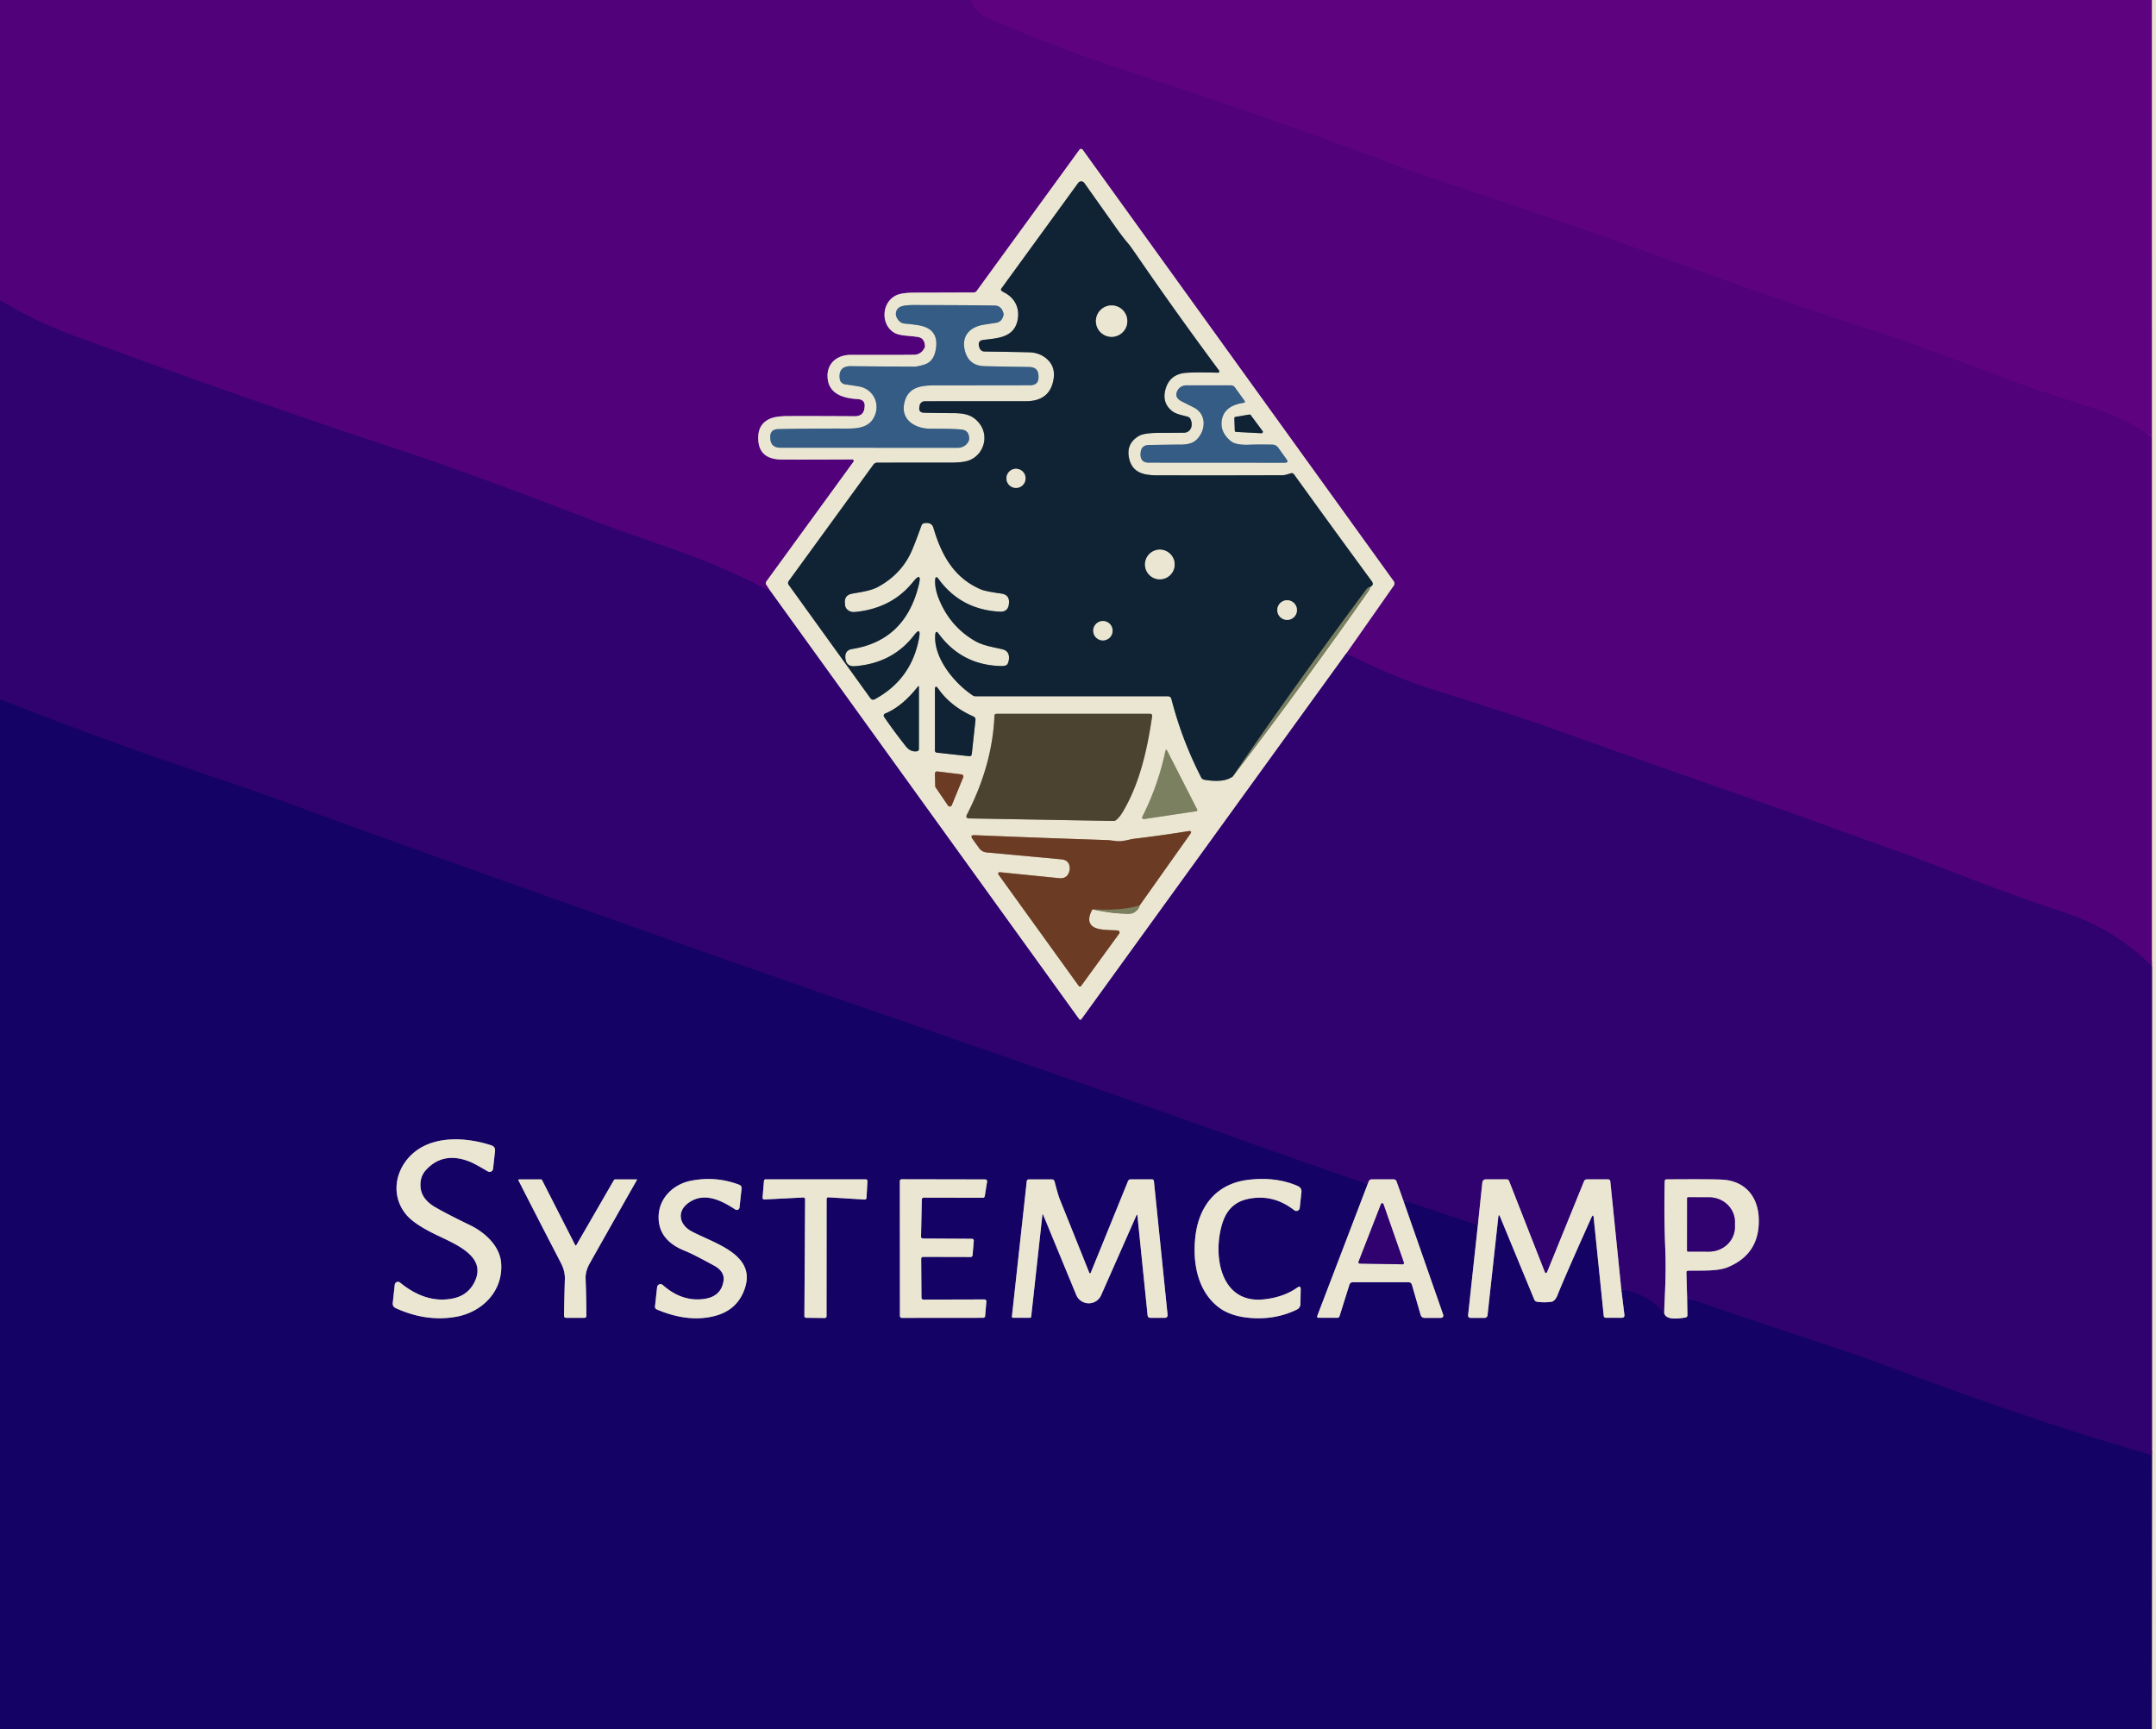 <?xml version="1.0" encoding="UTF-8" standalone="no"?>
<!DOCTYPE svg PUBLIC "-//W3C//DTD SVG 1.1//EN" "http://www.w3.org/Graphics/SVG/1.1/DTD/svg11.dtd">
<svg xmlns="http://www.w3.org/2000/svg" version="1.1" viewBox="0.00 0.00 546.00 438.00">
<g stroke-width="2.00" fill="none" stroke-linecap="butt">
<path stroke="#58027e" vector-effect="non-scaling-stroke" d="
  M 245.98 0.00
  Q 246.73 3.01 250.55 4.70
  Q 257.52 7.79 267.68 11.68
  Q 274.23 14.19 285.10 17.78
  Q 323.61 30.50 348.57 39.97
  Q 358.21 43.62 367.42 46.65
  Q 395.89 56.03 419.86 64.78
  Q 451.16 76.22 475.59 84.04
  Q 485.05 87.07 509.49 96.40
  Q 515.32 98.62 532.04 103.94
  Q 537.88 105.79 544.99 110.58"
/>
<path stroke="#9e74a7" vector-effect="non-scaling-stroke" d="
  M 544.99 110.58
  L 544.99 244.75"
/>
<path stroke="#400275" vector-effect="non-scaling-stroke" d="
  M 544.99 244.75
  Q 535.61 235.32 522.67 231.06
  Q 511.31 227.32 499.02 222.59
  Q 484.08 216.83 480.33 215.51
  C 468.26 211.26 456.21 206.72 444.22 202.57
  Q 426.73 196.51 390.30 183.55
  Q 384.34 181.43 362.27 174.43
  Q 352.50 171.33 340.96 165.45"
/>
<path stroke="#9e74a7" vector-effect="non-scaling-stroke" d="
  M 340.96 165.45
  L 352.97 148.31
  A 0.94 0.94 0.0 0 0 352.97 147.23
  L 274.18 37.92
  A 0.50 0.50 0.0 0 0 273.37 37.92
  L 247.32 73.72
  A 1.16 0.81 11.8 0 1 246.48 74.08
  Q 245.34 74.08 231.60 74.12
  Q 228.39 74.13 227.00 74.78
  C 223.27 76.53 222.98 82.06 226.36 84.20
  Q 227.34 84.82 229.35 85.00
  Q 231.52 85.20 232.44 85.34
  Q 234.22 85.63 234.25 87.82
  Q 234.25 87.94 233.88 88.53
  A 2.80 2.80 0.0 0 1 231.54 89.85
  Q 228.10 89.90 215.45 89.88
  C 211.78 89.88 209.17 92.25 209.62 96.01
  Q 210.19 100.69 217.16 101.07
  Q 219.31 101.19 218.92 103.34
  L 218.91 103.43
  Q 218.65 105.43 216.40 105.42
  Q 207.94 105.36 199.66 105.38
  Q 196.49 105.39 195.02 106.04
  Q 192.20 107.29 192.04 110.39
  Q 191.74 116.16 197.58 116.37
  Q 199.39 116.44 215.85 116.36
  A 0.36 0.36 0.0 0 1 216.15 116.93
  L 194.12 147.21
  Q 193.78 147.67 194.09 148.15
  L 195.12 149.74"
/>
<path stroke="#400275" vector-effect="non-scaling-stroke" d="
  M 195.12 149.74
  Q 185.79 145.04 179.85 142.65
  C 170.71 138.96 159.02 135.24 150.51 131.98
  C 133.99 125.65 118.13 119.58 100.67 113.79
  Q 61.01 100.66 18.89 85.09
  Q 8.72 81.33 0.00 76.02"
/>
<path stroke="#a574a9" vector-effect="non-scaling-stroke" d="
  M 544.98 0.00
  L 544.99 110.58"
/>
<path stroke="#80749c" vector-effect="non-scaling-stroke" d="
  M 544.94 438.00
  L 544.99 368.55"
/>
<path stroke="#8d74a1" vector-effect="non-scaling-stroke" d="
  M 544.99 368.55
  L 544.99 244.75"
/>
<path stroke="#8d74a1" vector-effect="non-scaling-stroke" d="
  M 340.96 165.45
  L 273.94 258.06
  Q 273.59 258.55 273.23 258.06
  L 195.12 149.74"
/>
<path stroke="#b3b399" vector-effect="non-scaling-stroke" d="
  M 312.20 196.65
  Q 330.19 173.11 346.89 149.21
  Q 347.06 148.97 346.87 148.71"
/>
<path stroke="#7e8583" vector-effect="non-scaling-stroke" d="
  M 346.87 148.71
  Q 348.11 148.18 347.36 147.16
  Q 337.89 134.27 327.72 120.16
  A 0.76 0.75 63.6 0 0 326.88 119.87
  C 326.21 120.09 325.44 120.36 324.79 120.36
  Q 309.48 120.42 292.94 120.38
  C 289.47 120.37 286.66 119.63 285.91 115.96
  Q 285.17 112.32 288.43 110.40
  Q 289.76 109.62 293.73 109.63
  Q 294.31 109.63 299.86 109.59
  A 1.92 1.92 0.0 0 0 301.74 107.98
  Q 301.90 106.99 301.48 106.14
  Q 301.26 105.68 300.76 105.54
  C 299.25 105.11 297.85 104.91 296.82 104.10
  Q 294.30 102.10 295.09 98.84
  Q 296.11 94.65 300.62 94.40
  Q 303.38 94.25 308.44 94.39
  A 0.34 0.34 0.0 0 0 308.72 93.85
  Q 298.44 79.98 289.14 66.51
  Q 286.18 62.22 285.95 61.96
  Q 284.37 60.14 282.72 57.80
  L 274.60 46.34
  A 0.96 0.95 45.3 0 0 273.05 46.33
  L 253.62 73.04
  Q 253.34 73.42 253.72 73.72
  Q 253.90 73.85 254.11 73.96
  C 257.06 75.39 258.37 78.13 257.67 81.24
  C 256.68 85.63 252.38 85.65 249.04 86.09
  Q 247.53 86.29 247.96 87.75
  L 248.05 88.07
  A 1.32 1.31 82.4 0 0 249.28 89.02
  Q 258.36 89.16 260.58 89.22
  Q 263.60 89.29 265.53 91.31
  Q 267.22 93.09 266.84 95.84
  Q 266.02 101.62 259.75 101.62
  Q 237.66 101.61 234.19 101.63
  A 1.31 1.30 3.7 0 0 232.89 102.76
  Q 232.85 102.98 232.83 103.10
  Q 232.59 104.49 234.01 104.53
  Q 237.00 104.61 241.39 104.63
  C 244.37 104.64 246.45 105.09 248.16 107.41
  C 250.46 110.55 249.14 115.04 245.59 116.53
  Q 244.08 117.17 240.57 117.17
  Q 230.38 117.16 222.14 117.18
  A 1.17 1.16 -71.8 0 0 221.20 117.66
  L 199.73 147.17
  A 0.80 0.80 0.0 0 0 199.73 148.11
  L 220.40 176.79
  Q 220.87 177.45 221.59 177.06
  Q 230.88 172.00 232.76 161.51
  Q 233.28 158.55 231.45 160.93
  Q 225.99 167.98 216.49 168.72
  Q 214.38 168.88 214.11 166.84
  Q 214.10 166.79 214.09 166.76
  Q 213.86 164.67 215.84 164.36
  Q 229.23 162.22 232.66 148.21
  Q 233.58 144.47 231.15 147.47
  Q 225.76 154.12 216.46 155.00
  A 2.24 1.95 -2.6 0 1 214.00 153.05
  Q 214.00 153.04 213.99 152.96
  Q 213.69 150.78 215.72 150.37
  C 217.54 150.01 220.40 149.71 222.41 148.61
  Q 228.51 145.26 231.05 139.15
  Q 232.00 136.89 233.35 133.11
  A 0.94 0.91 -83.9 0 1 234.08 132.50
  Q 235.95 132.20 236.38 133.66
  C 238.45 140.67 241.63 146.40 248.47 149.30
  Q 249.60 149.77 253.58 150.33
  Q 255.71 150.62 255.52 152.78
  Q 255.51 152.83 255.51 152.86
  Q 255.34 155.04 253.17 154.92
  Q 243.38 154.38 237.76 146.74
  Q 236.86 145.51 236.82 147.03
  Q 236.75 149.18 237.79 151.74
  Q 240.57 158.59 246.77 162.25
  C 248.87 163.49 251.15 163.81 253.82 164.43
  Q 255.58 164.84 255.53 166.65
  Q 255.49 167.76 255.05 168.30
  Q 254.71 168.70 253.56 168.68
  Q 243.60 168.48 237.72 160.51
  Q 236.95 159.46 236.85 160.76
  C 236.38 166.64 241.74 173.09 246.37 176.14
  A 1.18 1.16 -28.0 0 0 247.01 176.33
  L 295.70 176.33
  Q 296.47 176.33 296.67 177.08
  Q 299.29 187.30 304.19 196.89
  A 1.11 1.09 -8.4 0 0 305.00 197.48
  Q 309.94 198.33 312.20 196.65"
/>
<path stroke="#46524a" vector-effect="non-scaling-stroke" d="
  M 346.87 148.71
  Q 346.49 148.64 345.92 149.41
  Q 327.03 174.83 312.20 196.65"
/>
<path stroke="#90a1ab" vector-effect="non-scaling-stroke" d="
  M 234.21 92.29
  Q 232.45 92.86 231.50 92.86
  Q 216.84 92.78 215.67 92.74
  Q 212.22 92.63 212.67 95.99
  A 1.57 1.57 0.0 0 0 214.00 97.33
  Q 217.46 97.83 217.99 97.97
  C 221.07 98.78 222.79 101.95 221.61 105.07
  C 220.49 108.02 217.86 108.54 214.77 108.54
  Q 203.89 108.52 197.11 108.68
  Q 194.89 108.72 195.08 111.02
  L 195.09 111.11
  Q 195.24 113.39 197.65 113.39
  L 242.54 113.41
  A 3.03 2.72 6.5 0 0 245.41 111.37
  Q 245.43 111.29 245.43 111.28
  Q 245.49 109.03 243.58 108.80
  Q 241.62 108.56 235.68 108.58
  C 231.77 108.60 227.88 106.31 229.08 101.78
  C 230.04 98.12 233.11 97.60 236.69 97.60
  Q 256.14 97.58 260.83 97.57
  Q 263.13 97.56 263.00 95.31
  Q 262.99 95.26 262.99 95.21
  Q 262.96 92.99 260.66 92.95
  Q 250.06 92.77 249.29 92.74
  Q 245.47 92.62 244.43 89.10
  C 243.34 85.42 245.31 82.95 248.86 82.28
  Q 249.11 82.23 252.26 81.75
  Q 253.83 81.51 254.17 79.62
  Q 254.17 79.57 254.17 79.54
  Q 253.69 77.43 251.94 77.39
  Q 246.93 77.28 231.32 77.26
  Q 229.11 77.26 228.11 77.66
  A 1.96 1.96 0.0 0 0 227.03 80.25
  Q 227.71 81.82 229.09 81.95
  Q 231.70 82.19 232.90 82.43
  Q 237.51 83.33 237.09 87.73
  Q 236.74 91.46 234.21 92.29"
/>
<path stroke="#90a1ab" vector-effect="non-scaling-stroke" d="
  M 302.77 103.45
  C 305.70 105.35 305.23 109.24 302.99 111.39
  Q 301.62 112.69 298.58 112.60
  Q 298.43 112.59 291.00 112.70
  Q 288.90 112.73 288.85 114.89
  Q 288.85 114.90 288.84 114.98
  Q 288.77 117.17 290.95 117.17
  L 325.36 117.19
  Q 326.44 117.19 325.81 116.31
  L 323.70 113.38
  A 1.87 1.85 -17.1 0 0 322.23 112.61
  Q 318.42 112.54 316.53 112.63
  Q 313.02 112.78 311.73 111.74
  Q 309.00 109.53 309.39 106.59
  Q 309.91 102.76 314.92 102.02
  Q 315.48 101.93 315.15 101.47
  L 312.73 98.11
  Q 312.36 97.60 311.74 97.60
  L 300.40 97.60
  A 2.52 2.51 13.5 0 0 298.16 98.97
  Q 297.30 100.68 299.29 101.67
  Q 302.45 103.24 302.77 103.45"
/>
<path stroke="#7e8583" vector-effect="non-scaling-stroke" d="
  M 319.46 109.72
  A 0.34 0.34 0.0 0 0 319.75 109.18
  L 316.74 105.13
  A 0.34 0.34 0.0 0 0 316.41 104.99
  L 312.88 105.58
  A 0.34 0.34 0.0 0 0 312.60 105.93
  L 312.71 109.06
  A 0.34 0.34 0.0 0 0 313.03 109.39
  L 319.46 109.72"
/>
<path stroke="#7e8583" vector-effect="non-scaling-stroke" d="
  M 232.41 173.94
  Q 228.48 178.93 224.15 180.72
  A 0.57 0.56 -28.6 0 0 223.90 181.56
  Q 226.17 184.90 229.39 189.00
  Q 230.56 190.49 232.18 190.27
  Q 232.71 190.20 232.71 189.66
  L 232.71 174.04
  Q 232.71 173.56 232.41 173.94"
/>
<path stroke="#7e8583" vector-effect="non-scaling-stroke" d="
  M 247.04 182.36
  A 0.88 0.88 0.0 0 0 246.52 181.46
  Q 240.80 178.94 237.66 174.49
  Q 236.77 173.22 236.77 174.77
  L 236.77 190.04
  Q 236.77 190.56 237.29 190.62
  L 245.40 191.51
  Q 246.03 191.58 246.10 190.95
  L 247.04 182.36"
/>
<path stroke="#9b9581" vector-effect="non-scaling-stroke" d="
  M 291.19 180.78
  L 252.37 180.78
  Q 251.86 180.78 251.84 181.29
  Q 251.34 193.79 244.79 206.48
  A 0.54 0.54 0.0 0 0 245.26 207.27
  L 281.90 207.92
  Q 282.39 207.93 282.76 207.61
  Q 283.63 206.84 284.44 205.45
  C 288.70 198.18 290.52 189.81 291.77 181.44
  Q 291.86 180.78 291.19 180.78"
/>
<path stroke="#b3b399" vector-effect="non-scaling-stroke" d="
  M 302.97 205.45
  A 0.29 0.28 -17.6 0 0 303.19 205.04
  L 295.63 190.21
  Q 295.28 189.53 295.12 190.27
  Q 293.25 199.03 289.29 206.85
  A 0.41 0.41 0.0 0 0 289.72 207.44
  L 302.97 205.45"
/>
<path stroke="#ab917b" vector-effect="non-scaling-stroke" d="
  M 236.84 199.11
  A 0.55 0.55 0.0 0 0 236.93 199.40
  L 240.07 204.02
  A 0.55 0.55 0.0 0 0 241.04 203.92
  L 243.93 196.88
  A 0.55 0.55 0.0 0 0 243.48 196.12
  L 237.38 195.38
  A 0.55 0.55 0.0 0 0 236.76 195.94
  L 236.84 199.11"
/>
<path stroke="#b3b399" vector-effect="non-scaling-stroke" d="
  M 276.65 230.30
  Q 281.18 231.29 285.49 231.47
  Q 286.67 231.52 287.40 231.00
  Q 288.37 230.31 288.63 229.29"
/>
<path stroke="#ab917b" vector-effect="non-scaling-stroke" d="
  M 288.63 229.29
  L 301.39 211.27
  Q 302.07 210.32 300.92 210.50
  Q 294.23 211.59 287.21 212.43
  C 286.06 212.57 284.31 213.20 282.77 213.02
  Q 280.67 212.77 280.59 212.77
  Q 261.25 212.13 246.82 211.52
  Q 245.56 211.47 246.30 212.49
  L 247.96 214.80
  A 2.63 2.63 0.0 0 0 249.86 215.89
  L 268.79 217.64
  Q 271.03 217.85 270.90 220.26
  Q 270.90 220.27 270.88 220.35
  Q 270.42 222.63 268.21 222.41
  L 253.20 220.90
  A 0.37 0.37 0.0 0 0 252.86 221.49
  L 273.20 249.71
  A 0.36 0.36 0.0 0 0 273.78 249.71
  L 283.43 236.45
  A 0.51 0.50 20.2 0 0 283.06 235.65
  C 280.92 235.50 277.81 235.68 276.52 234.45
  Q 275.11 233.09 276.65 230.30"
/>
<path stroke="#735e42" vector-effect="non-scaling-stroke" d="
  M 288.63 229.29
  Q 284.24 230.74 276.65 230.30"
/>
<path stroke="#7e8583" vector-effect="non-scaling-stroke" d="
  M 285.48 81.33
  A 3.97 3.97 0.0 0 0 281.51 77.36
  A 3.97 3.97 0.0 0 0 277.54 81.33
  A 3.97 3.97 0.0 0 0 281.51 85.30
  A 3.97 3.97 0.0 0 0 285.48 81.33"
/>
<path stroke="#7e8583" vector-effect="non-scaling-stroke" d="
  M 259.72 121.15
  A 2.42 2.42 0.0 0 0 257.30 118.73
  A 2.42 2.42 0.0 0 0 254.88 121.15
  A 2.42 2.42 0.0 0 0 257.30 123.57
  A 2.42 2.42 0.0 0 0 259.72 121.15"
/>
<path stroke="#7e8583" vector-effect="non-scaling-stroke" d="
  M 297.47 142.96
  A 3.75 3.75 0.0 0 0 293.72 139.21
  A 3.75 3.75 0.0 0 0 289.97 142.96
  A 3.75 3.75 0.0 0 0 293.72 146.71
  A 3.75 3.75 0.0 0 0 297.47 142.96"
/>
<path stroke="#7e8583" vector-effect="non-scaling-stroke" d="
  M 328.45 154.51
  A 2.49 2.49 0.0 0 0 325.96 152.02
  A 2.49 2.49 0.0 0 0 323.47 154.51
  A 2.49 2.49 0.0 0 0 325.96 157.00
  A 2.49 2.49 0.0 0 0 328.45 154.51"
/>
<path stroke="#7e8583" vector-effect="non-scaling-stroke" d="
  M 281.76 159.74
  A 2.45 2.45 0.0 0 0 279.31 157.29
  A 2.45 2.45 0.0 0 0 276.86 159.74
  A 2.45 2.45 0.0 0 0 279.31 162.19
  A 2.45 2.45 0.0 0 0 281.76 159.74"
/>
<path stroke="#22026a" vector-effect="non-scaling-stroke" d="
  M 544.99 368.55
  C 523.09 362.31 501.58 354.82 480.26 346.86
  Q 470.39 343.18 461.38 340.23
  Q 450.20 336.56 439.06 332.78
  Q 433.21 330.79 427.26 328.72"
/>
<path stroke="#8d74a1" vector-effect="non-scaling-stroke" d="
  M 427.26 328.72
  L 427.08 322.32
  Q 427.06 321.83 427.55 321.82
  C 430.47 321.73 434.80 322.05 437.51 320.95
  Q 445.68 317.61 445.40 308.68
  C 445.22 302.83 441.74 299.02 436.02 298.75
  Q 433.04 298.61 422.07 298.69
  Q 421.59 298.70 421.58 299.18
  Q 421.38 307.83 421.72 316.19
  C 421.96 321.86 421.68 326.94 421.43 332.44"
/>
<path stroke="#22026a" vector-effect="non-scaling-stroke" d="
  M 421.43 332.44
  Q 416.85 327.54 410.59 326.56"
/>
<path stroke="#8d74a1" vector-effect="non-scaling-stroke" d="
  M 410.59 326.56
  L 407.81 299.24
  Q 407.76 298.69 407.21 298.69
  L 401.85 298.69
  A 0.76 0.75 10.9 0 0 401.15 299.16
  L 391.87 322.00
  Q 391.50 322.89 391.15 321.99
  L 382.18 299.12
  Q 382.01 298.68 381.54 298.68
  L 376.27 298.68
  A 0.88 0.88 0.0 0 0 375.40 299.46
  L 374.26 310.30"
/>
<path stroke="#22026a" vector-effect="non-scaling-stroke" d="
  M 374.26 310.30
  L 355.38 304.01"
/>
<path stroke="#8d74a1" vector-effect="non-scaling-stroke" d="
  M 355.38 304.01
  L 353.67 299.21
  A 0.80 0.78 -9.2 0 0 352.92 298.68
  L 347.41 298.68
  A 0.87 0.86 10.2 0 0 346.60 299.24
  L 346.34 299.92"
/>
<path stroke="#22026a" vector-effect="non-scaling-stroke" d="
  M 346.34 299.92
  Q 325.60 292.77 305.05 285.38
  C 282.86 277.40 261.87 270.27 231.52 259.65
  Q 227.59 258.28 212.62 253.12
  Q 181.92 242.54 108.73 216.39
  Q 91.34 210.18 71.95 203.05
  Q 64.69 200.38 53.05 196.48
  Q 32.13 189.45 11.44 181.56
  Q 5.71 179.38 0.00 177.11"
/>
<path stroke="#80749c" vector-effect="non-scaling-stroke" d="
  M 346.34 299.92
  L 333.62 333.20
  Q 333.41 333.75 334.00 333.75
  L 338.64 333.75
  Q 339.11 333.75 339.24 333.31
  L 341.74 325.36
  A 0.88 0.88 0.0 0 1 342.58 324.74
  L 356.68 324.74
  Q 357.37 324.74 357.57 325.41
  L 359.76 332.99
  Q 359.99 333.77 360.80 333.77
  L 364.75 333.77
  Q 365.76 333.77 365.43 332.81
  L 355.38 304.01"
/>
<path stroke="#80749c" vector-effect="non-scaling-stroke" d="
  M 374.26 310.30
  L 371.80 333.00
  Q 371.71 333.77 372.48 333.77
  L 375.98 333.77
  A 0.74 0.73 -87.0 0 0 376.71 333.11
  L 379.44 308.24
  Q 379.54 307.30 379.90 308.18
  L 388.55 329.14
  Q 388.74 329.61 389.30 329.69
  Q 391.17 329.95 392.85 329.70
  Q 393.83 329.55 394.45 327.97
  Q 396.08 323.81 403.03 308.34
  Q 403.49 307.31 403.60 308.43
  L 406.13 333.18
  Q 406.18 333.75 406.76 333.75
  L 410.67 333.75
  Q 411.47 333.75 411.37 332.95
  L 410.59 326.56"
/>
<path stroke="#80749c" vector-effect="non-scaling-stroke" d="
  M 421.43 332.44
  Q 421.76 334.58 426.86 333.67
  A 0.59 0.57 85.4 0 0 427.34 333.09
  L 427.26 328.72"
/>
<path stroke="#80749c" vector-effect="non-scaling-stroke" d="
  M 106.49 300.53
  Q 106.33 298.00 107.88 296.31
  Q 112.32 291.48 119.14 294.28
  Q 120.27 294.74 123.53 296.67
  A 0.89 0.89 0.0 0 0 124.87 296.01
  L 125.36 291.52
  Q 125.48 290.43 124.44 290.08
  C 118.74 288.18 111.14 287.57 105.88 291.11
  C 100.27 294.89 98.37 302.53 103.10 307.88
  Q 104.90 309.91 109.45 312.23
  C 114.59 314.85 123.40 317.80 120.26 324.51
  Q 118.58 328.09 114.62 328.87
  Q 107.88 330.20 101.30 324.82
  A 0.82 0.82 0.0 0 0 99.97 325.36
  L 99.47 329.94
  Q 99.36 330.92 100.26 331.32
  Q 107.86 334.79 115.35 333.52
  C 122.12 332.38 127.52 326.95 126.90 319.77
  C 126.52 315.44 122.67 312.03 118.98 310.26
  Q 113.59 307.67 110.29 305.78
  Q 106.68 303.70 106.49 300.53"
/>
<path stroke="#80749c" vector-effect="non-scaling-stroke" d="
  M 145.98 315.30
  Q 145.81 315.61 145.64 315.29
  L 137.28 298.88
  A 0.34 0.32 -12.7 0 0 136.98 298.70
  L 131.46 298.70
  A 0.18 0.18 0.0 0 0 131.30 298.96
  Q 135.89 307.99 142.08 319.93
  Q 143.12 321.94 143.05 324.01
  Q 142.90 328.86 142.84 333.15
  Q 142.83 333.76 143.44 333.76
  L 147.95 333.76
  Q 148.50 333.76 148.50 333.21
  Q 148.48 328.41 148.30 323.83
  Q 148.22 321.96 149.41 319.85
  Q 156.80 306.74 161.27 298.89
  Q 161.38 298.70 161.16 298.70
  L 155.79 298.70
  Q 155.57 298.70 155.46 298.89
  L 145.98 315.30"
/>
<path stroke="#80749c" vector-effect="non-scaling-stroke" d="
  M 183.25 324.26
  Q 182.71 328.40 178.21 328.99
  Q 172.64 329.71 167.84 325.44
  A 0.86 0.86 0.0 0 0 166.41 325.99
  L 165.88 330.82
  Q 165.81 331.41 166.36 331.65
  Q 174.21 334.98 180.88 333.32
  Q 186.05 332.03 188.10 327.61
  C 192.59 317.94 181.18 315.08 175.14 311.85
  C 172.05 310.20 171.33 306.89 174.26 304.71
  C 178.11 301.85 182.37 303.79 186.21 306.32
  A 0.69 0.69 0.0 0 0 187.28 305.82
  L 187.80 301.07
  Q 187.88 300.31 187.17 300.04
  Q 181.29 297.81 175.01 299.03
  C 170.54 299.90 166.77 303.45 166.79 308.32
  Q 166.81 314.14 173.40 316.77
  Q 175.46 317.58 180.96 320.60
  C 182.39 321.38 183.46 322.66 183.25 324.26"
/>
<path stroke="#80749c" vector-effect="non-scaling-stroke" d="
  M 209.34 303.68
  A 0.44 0.44 0.0 0 1 209.81 303.24
  L 218.97 303.80
  A 0.44 0.44 0.0 0 0 219.44 303.39
  L 219.68 299.15
  A 0.44 0.44 0.0 0 0 219.24 298.68
  L 193.91 298.68
  A 0.44 0.44 0.0 0 0 193.47 299.08
  L 193.12 303.31
  A 0.44 0.44 0.0 0 0 193.58 303.78
  L 203.42 303.28
  A 0.44 0.44 0.0 0 1 203.89 303.73
  L 203.71 333.31
  A 0.44 0.44 0.0 0 0 204.15 333.75
  L 208.88 333.80
  A 0.44 0.44 0.0 0 0 209.32 333.36
  L 209.34 303.68"
/>
<path stroke="#80749c" vector-effect="non-scaling-stroke" d="
  M 233.45 303.79
  A 0.48 0.48 0.0 0 1 233.93 303.32
  L 248.91 303.35
  A 0.48 0.48 0.0 0 0 249.39 302.95
  L 249.98 299.26
  A 0.48 0.48 0.0 0 0 249.51 298.70
  L 228.36 298.66
  A 0.48 0.48 0.0 0 0 227.88 299.14
  L 227.90 333.29
  A 0.48 0.48 0.0 0 0 228.38 333.77
  L 249.00 333.75
  A 0.48 0.48 0.0 0 0 249.48 333.31
  L 249.80 329.62
  A 0.48 0.48 0.0 0 0 249.32 329.10
  L 233.84 329.14
  A 0.48 0.48 0.0 0 1 233.36 328.66
  L 233.29 318.80
  A 0.48 0.48 0.0 0 1 233.77 318.32
  L 245.82 318.35
  A 0.48 0.48 0.0 0 0 246.30 317.91
  L 246.61 314.26
  A 0.48 0.48 0.0 0 0 246.13 313.74
  L 233.73 313.67
  A 0.48 0.48 0.0 0 1 233.25 313.18
  L 233.45 303.79"
/>
<path stroke="#80749c" vector-effect="non-scaling-stroke" d="
  M 288.06 307.95
  L 290.62 333.09
  Q 290.69 333.76 291.37 333.76
  L 294.92 333.76
  Q 295.76 333.76 295.68 332.92
  L 292.23 299.18
  Q 292.18 298.68 291.69 298.68
  L 286.38 298.68
  Q 285.84 298.68 285.64 299.19
  L 276.27 322.23
  Q 276.04 322.80 275.81 322.23
  Q 271.49 311.43 268.42 303.82
  Q 267.95 302.67 267.07 299.24
  Q 266.93 298.70 266.37 298.70
  L 260.56 298.70
  Q 260.07 298.70 260.02 299.18
  L 256.27 333.36
  Q 256.22 333.74 256.61 333.74
  L 260.80 333.74
  Q 261.12 333.74 261.15 333.42
  L 263.97 307.80
  Q 264.02 307.28 264.22 307.76
  L 272.55 327.95
  A 3.43 3.43 0.0 0 0 278.86 328.03
  L 287.75 307.91
  Q 288.00 307.34 288.06 307.95"
/>
<path stroke="#80749c" vector-effect="non-scaling-stroke" d="
  M 315.95 303.67
  Q 322.35 302.27 327.77 306.51
  A 0.86 0.86 0.0 0 0 329.15 305.93
  L 329.58 301.99
  Q 329.71 300.84 328.65 300.38
  Q 323.36 298.04 316.49 298.76
  C 308.33 299.60 303.71 305.13 302.75 312.99
  C 301.94 319.62 303.22 327.08 308.76 331.19
  Q 312.23 333.75 318.27 333.86
  Q 323.71 333.96 328.40 331.68
  Q 329.31 331.23 329.33 330.21
  L 329.40 326.56
  Q 329.42 325.47 328.53 326.10
  Q 325.18 328.48 320.26 329.06
  C 308.77 330.43 306.98 317.34 309.69 309.42
  Q 311.31 304.68 315.95 303.67"
/>
<path stroke="#8d74a1" vector-effect="non-scaling-stroke" d="
  M 344.05 319.56
  A 0.33 0.33 0.0 0 0 344.35 320.01
  L 355.20 320.20
  A 0.33 0.33 0.0 0 0 355.52 319.76
  L 350.35 304.97
  A 0.33 0.33 0.0 0 0 349.73 304.96
  L 344.05 319.56"
/>
<path stroke="#8d74a1" vector-effect="non-scaling-stroke" d="
  M 427.27 303.46
  L 427.25 316.74
  A 0.23 0.23 0.0 0 0 427.48 316.97
  L 432.82 316.98
  A 6.53 6.22 0.1 0 0 439.36 310.77
  L 439.36 309.47
  A 6.53 6.22 0.1 0 0 432.84 303.24
  L 427.50 303.23
  A 0.23 0.23 0.0 0 0 427.27 303.46"
/>
</g>
<path fill="#51027b" d="
  M 245.98 0.00
  Q 246.73 3.01 250.55 4.70
  Q 257.52 7.79 267.68 11.68
  Q 274.23 14.19 285.10 17.78
  Q 323.61 30.50 348.57 39.97
  Q 358.21 43.62 367.42 46.65
  Q 395.89 56.03 419.86 64.78
  Q 451.16 76.22 475.59 84.04
  Q 485.05 87.07 509.49 96.40
  Q 515.32 98.62 532.04 103.94
  Q 537.88 105.79 544.99 110.58
  L 544.99 244.75
  Q 535.61 235.32 522.67 231.06
  Q 511.31 227.32 499.02 222.59
  Q 484.08 216.83 480.33 215.51
  C 468.26 211.26 456.21 206.72 444.22 202.57
  Q 426.73 196.51 390.30 183.55
  Q 384.34 181.43 362.27 174.43
  Q 352.50 171.33 340.96 165.45
  L 352.97 148.31
  A 0.94 0.94 0.0 0 0 352.97 147.23
  L 274.18 37.92
  A 0.50 0.50 0.0 0 0 273.37 37.92
  L 247.32 73.72
  A 1.16 0.81 11.8 0 1 246.48 74.08
  Q 245.34 74.08 231.60 74.12
  Q 228.39 74.13 227.00 74.78
  C 223.27 76.53 222.98 82.06 226.36 84.20
  Q 227.34 84.82 229.35 85.00
  Q 231.52 85.20 232.44 85.34
  Q 234.22 85.63 234.25 87.82
  Q 234.25 87.94 233.88 88.53
  A 2.80 2.80 0.0 0 1 231.54 89.85
  Q 228.10 89.90 215.45 89.88
  C 211.78 89.88 209.17 92.25 209.62 96.01
  Q 210.19 100.69 217.16 101.07
  Q 219.31 101.19 218.92 103.34
  L 218.91 103.43
  Q 218.65 105.43 216.40 105.42
  Q 207.94 105.36 199.66 105.38
  Q 196.49 105.39 195.02 106.04
  Q 192.20 107.29 192.04 110.39
  Q 191.74 116.16 197.58 116.37
  Q 199.39 116.44 215.85 116.36
  A 0.36 0.36 0.0 0 1 216.15 116.93
  L 194.12 147.21
  Q 193.78 147.67 194.09 148.15
  L 195.12 149.74
  Q 185.79 145.04 179.85 142.65
  C 170.71 138.96 159.02 135.24 150.51 131.98
  C 133.99 125.65 118.13 119.58 100.67 113.79
  Q 61.01 100.66 18.89 85.09
  Q 8.72 81.33 0.00 76.02
  L 0.00 0.00
  L 245.98 0.00
  Z"
/>
<path fill="#5f0280" d="
  M 544.98 0.00
  L 544.99 110.58
  Q 537.88 105.79 532.04 103.94
  Q 515.32 98.62 509.49 96.40
  Q 485.05 87.07 475.59 84.04
  Q 451.16 76.22 419.86 64.78
  Q 395.89 56.03 367.42 46.65
  Q 358.21 43.62 348.57 39.97
  Q 323.61 30.50 285.10 17.78
  Q 274.23 14.19 267.68 11.68
  Q 257.52 7.79 250.55 4.70
  Q 246.73 3.01 245.98 0.00
  L 544.98 0.00
  Z"
/>
<path fill="#ebe6d2" d="
  M 546.00 0.00
  L 546.00 438.00
  L 544.94 438.00
  L 544.99 368.55
  L 544.99 244.75
  L 544.99 110.58
  L 544.98 0.00
  L 546.00 0.00
  Z"
/>
<path fill="#ebe6d2" d="
  M 340.96 165.45
  L 273.94 258.06
  Q 273.59 258.55 273.23 258.06
  L 195.12 149.74
  L 194.09 148.15
  Q 193.78 147.67 194.12 147.21
  L 216.15 116.93
  A 0.36 0.36 0.0 0 0 215.85 116.36
  Q 199.39 116.44 197.58 116.37
  Q 191.74 116.16 192.04 110.39
  Q 192.20 107.29 195.02 106.04
  Q 196.49 105.39 199.66 105.38
  Q 207.94 105.36 216.40 105.42
  Q 218.65 105.43 218.91 103.43
  L 218.92 103.34
  Q 219.31 101.19 217.16 101.07
  Q 210.19 100.69 209.62 96.01
  C 209.17 92.25 211.78 89.88 215.45 89.88
  Q 228.10 89.90 231.54 89.85
  A 2.80 2.80 0.0 0 0 233.88 88.53
  Q 234.25 87.94 234.25 87.82
  Q 234.22 85.63 232.44 85.34
  Q 231.52 85.20 229.35 85.00
  Q 227.34 84.82 226.36 84.20
  C 222.98 82.06 223.27 76.53 227.00 74.78
  Q 228.39 74.13 231.60 74.12
  Q 245.34 74.08 246.48 74.08
  A 1.16 0.81 11.8 0 0 247.32 73.72
  L 273.37 37.92
  A 0.50 0.50 0.0 0 1 274.18 37.92
  L 352.97 147.23
  A 0.94 0.94 0.0 0 1 352.97 148.31
  L 340.96 165.45
  Z
  M 312.20 196.65
  Q 330.19 173.11 346.89 149.21
  Q 347.06 148.97 346.87 148.71
  Q 348.11 148.18 347.36 147.16
  Q 337.89 134.27 327.72 120.16
  A 0.76 0.75 63.6 0 0 326.88 119.87
  C 326.21 120.09 325.44 120.36 324.79 120.36
  Q 309.48 120.42 292.94 120.38
  C 289.47 120.37 286.66 119.63 285.91 115.96
  Q 285.17 112.32 288.43 110.40
  Q 289.76 109.62 293.73 109.63
  Q 294.31 109.63 299.86 109.59
  A 1.92 1.92 0.0 0 0 301.74 107.98
  Q 301.90 106.99 301.48 106.14
  Q 301.26 105.68 300.76 105.54
  C 299.25 105.11 297.85 104.91 296.82 104.10
  Q 294.30 102.10 295.09 98.84
  Q 296.11 94.65 300.62 94.40
  Q 303.38 94.25 308.44 94.39
  A 0.34 0.34 0.0 0 0 308.72 93.85
  Q 298.44 79.98 289.14 66.51
  Q 286.18 62.22 285.95 61.96
  Q 284.37 60.14 282.72 57.80
  L 274.60 46.34
  A 0.96 0.95 45.3 0 0 273.05 46.33
  L 253.62 73.04
  Q 253.34 73.42 253.72 73.72
  Q 253.90 73.85 254.11 73.96
  C 257.06 75.39 258.37 78.13 257.67 81.24
  C 256.68 85.63 252.38 85.65 249.04 86.09
  Q 247.53 86.29 247.96 87.75
  L 248.05 88.07
  A 1.32 1.31 82.4 0 0 249.28 89.02
  Q 258.36 89.16 260.58 89.22
  Q 263.60 89.29 265.53 91.31
  Q 267.22 93.09 266.84 95.84
  Q 266.02 101.62 259.75 101.62
  Q 237.66 101.61 234.19 101.63
  A 1.31 1.30 3.7 0 0 232.89 102.76
  Q 232.85 102.98 232.83 103.10
  Q 232.59 104.49 234.01 104.53
  Q 237.00 104.61 241.39 104.63
  C 244.37 104.64 246.45 105.09 248.16 107.41
  C 250.46 110.55 249.14 115.04 245.59 116.53
  Q 244.08 117.17 240.57 117.17
  Q 230.38 117.16 222.14 117.18
  A 1.17 1.16 -71.8 0 0 221.20 117.66
  L 199.73 147.17
  A 0.80 0.80 0.0 0 0 199.73 148.11
  L 220.40 176.79
  Q 220.87 177.45 221.59 177.06
  Q 230.88 172.00 232.76 161.51
  Q 233.28 158.55 231.45 160.93
  Q 225.99 167.98 216.49 168.72
  Q 214.38 168.88 214.11 166.84
  Q 214.10 166.79 214.09 166.76
  Q 213.86 164.67 215.84 164.36
  Q 229.23 162.22 232.66 148.21
  Q 233.58 144.47 231.15 147.47
  Q 225.76 154.12 216.46 155.00
  A 2.24 1.95 -2.6 0 1 214.00 153.05
  Q 214.00 153.04 213.99 152.96
  Q 213.69 150.78 215.72 150.37
  C 217.54 150.01 220.40 149.71 222.41 148.61
  Q 228.51 145.26 231.05 139.15
  Q 232.00 136.89 233.35 133.11
  A 0.94 0.91 -83.9 0 1 234.08 132.50
  Q 235.95 132.20 236.38 133.66
  C 238.45 140.67 241.63 146.40 248.47 149.30
  Q 249.60 149.77 253.58 150.33
  Q 255.71 150.62 255.52 152.78
  Q 255.51 152.83 255.51 152.86
  Q 255.34 155.04 253.17 154.92
  Q 243.38 154.38 237.76 146.74
  Q 236.86 145.51 236.82 147.03
  Q 236.75 149.18 237.79 151.74
  Q 240.57 158.59 246.77 162.25
  C 248.87 163.49 251.15 163.81 253.82 164.43
  Q 255.58 164.84 255.53 166.65
  Q 255.49 167.76 255.05 168.30
  Q 254.71 168.70 253.56 168.68
  Q 243.60 168.48 237.72 160.51
  Q 236.95 159.46 236.85 160.76
  C 236.38 166.64 241.74 173.09 246.37 176.14
  A 1.18 1.16 -28.0 0 0 247.01 176.33
  L 295.70 176.33
  Q 296.47 176.33 296.67 177.08
  Q 299.29 187.30 304.19 196.89
  A 1.11 1.09 -8.4 0 0 305.00 197.48
  Q 309.94 198.33 312.20 196.65
  Z
  M 234.21 92.29
  Q 232.45 92.86 231.50 92.86
  Q 216.84 92.78 215.67 92.74
  Q 212.22 92.63 212.67 95.99
  A 1.57 1.57 0.0 0 0 214.00 97.33
  Q 217.46 97.83 217.99 97.97
  C 221.07 98.78 222.79 101.95 221.61 105.07
  C 220.49 108.02 217.86 108.54 214.77 108.54
  Q 203.89 108.52 197.11 108.68
  Q 194.89 108.72 195.08 111.02
  L 195.09 111.11
  Q 195.24 113.39 197.65 113.39
  L 242.54 113.41
  A 3.03 2.72 6.5 0 0 245.41 111.37
  Q 245.43 111.29 245.43 111.28
  Q 245.49 109.03 243.58 108.80
  Q 241.62 108.56 235.68 108.58
  C 231.77 108.60 227.88 106.31 229.08 101.78
  C 230.04 98.12 233.11 97.60 236.69 97.60
  Q 256.14 97.58 260.83 97.57
  Q 263.13 97.56 263.00 95.31
  Q 262.99 95.26 262.99 95.21
  Q 262.96 92.99 260.66 92.95
  Q 250.06 92.77 249.29 92.74
  Q 245.47 92.62 244.43 89.10
  C 243.34 85.42 245.31 82.95 248.86 82.28
  Q 249.11 82.23 252.26 81.75
  Q 253.83 81.51 254.17 79.62
  Q 254.17 79.57 254.17 79.54
  Q 253.69 77.43 251.94 77.39
  Q 246.93 77.28 231.32 77.26
  Q 229.11 77.26 228.11 77.66
  A 1.96 1.96 0.0 0 0 227.03 80.25
  Q 227.71 81.82 229.09 81.95
  Q 231.70 82.19 232.90 82.43
  Q 237.51 83.33 237.09 87.73
  Q 236.74 91.46 234.21 92.29
  Z
  M 302.77 103.45
  C 305.70 105.35 305.23 109.24 302.99 111.39
  Q 301.62 112.69 298.58 112.60
  Q 298.43 112.59 291.00 112.70
  Q 288.90 112.73 288.85 114.89
  Q 288.85 114.90 288.84 114.98
  Q 288.77 117.17 290.95 117.17
  L 325.36 117.19
  Q 326.44 117.19 325.81 116.31
  L 323.70 113.38
  A 1.87 1.85 -17.1 0 0 322.23 112.61
  Q 318.42 112.54 316.53 112.63
  Q 313.02 112.78 311.73 111.74
  Q 309.00 109.53 309.39 106.59
  Q 309.91 102.76 314.92 102.02
  Q 315.48 101.93 315.15 101.47
  L 312.73 98.11
  Q 312.36 97.60 311.74 97.60
  L 300.40 97.60
  A 2.52 2.51 13.5 0 0 298.16 98.97
  Q 297.30 100.68 299.29 101.67
  Q 302.45 103.24 302.77 103.45
  Z
  M 319.46 109.72
  A 0.34 0.34 0.0 0 0 319.75 109.18
  L 316.74 105.13
  A 0.34 0.34 0.0 0 0 316.41 104.99
  L 312.88 105.58
  A 0.34 0.34 0.0 0 0 312.60 105.93
  L 312.71 109.06
  A 0.34 0.34 0.0 0 0 313.03 109.39
  L 319.46 109.72
  Z
  M 232.41 173.94
  Q 228.48 178.93 224.15 180.72
  A 0.57 0.56 -28.6 0 0 223.90 181.56
  Q 226.17 184.90 229.39 189.00
  Q 230.56 190.49 232.18 190.27
  Q 232.71 190.20 232.71 189.66
  L 232.71 174.04
  Q 232.71 173.56 232.41 173.94
  Z
  M 247.04 182.36
  A 0.88 0.88 0.0 0 0 246.52 181.46
  Q 240.80 178.94 237.66 174.49
  Q 236.77 173.22 236.77 174.77
  L 236.77 190.04
  Q 236.77 190.56 237.29 190.62
  L 245.40 191.51
  Q 246.03 191.58 246.10 190.95
  L 247.04 182.36
  Z
  M 291.19 180.78
  L 252.37 180.78
  Q 251.86 180.78 251.84 181.29
  Q 251.34 193.79 244.79 206.48
  A 0.54 0.54 0.0 0 0 245.26 207.27
  L 281.90 207.92
  Q 282.39 207.93 282.76 207.61
  Q 283.63 206.84 284.44 205.45
  C 288.70 198.18 290.52 189.81 291.77 181.44
  Q 291.86 180.78 291.19 180.78
  Z
  M 302.97 205.45
  A 0.29 0.28 -17.6 0 0 303.19 205.04
  L 295.63 190.21
  Q 295.28 189.53 295.12 190.27
  Q 293.25 199.03 289.29 206.85
  A 0.41 0.41 0.0 0 0 289.72 207.44
  L 302.97 205.45
  Z
  M 236.84 199.11
  A 0.55 0.55 0.0 0 0 236.93 199.40
  L 240.07 204.02
  A 0.55 0.55 0.0 0 0 241.04 203.92
  L 243.93 196.88
  A 0.55 0.55 0.0 0 0 243.48 196.12
  L 237.38 195.38
  A 0.55 0.55 0.0 0 0 236.76 195.94
  L 236.84 199.11
  Z
  M 276.65 230.30
  Q 281.18 231.29 285.49 231.47
  Q 286.67 231.52 287.40 231.00
  Q 288.37 230.31 288.63 229.29
  L 301.39 211.27
  Q 302.07 210.32 300.92 210.50
  Q 294.23 211.59 287.21 212.43
  C 286.06 212.57 284.31 213.20 282.77 213.02
  Q 280.67 212.77 280.59 212.77
  Q 261.25 212.13 246.82 211.52
  Q 245.56 211.47 246.30 212.49
  L 247.96 214.80
  A 2.63 2.63 0.0 0 0 249.86 215.89
  L 268.79 217.64
  Q 271.03 217.85 270.90 220.26
  Q 270.90 220.27 270.88 220.35
  Q 270.42 222.63 268.21 222.41
  L 253.20 220.90
  A 0.37 0.37 0.0 0 0 252.86 221.49
  L 273.20 249.71
  A 0.36 0.36 0.0 0 0 273.78 249.71
  L 283.43 236.45
  A 0.51 0.50 20.2 0 0 283.06 235.65
  C 280.92 235.50 277.81 235.68 276.52 234.45
  Q 275.11 233.09 276.65 230.30
  Z"
/>
<path fill="#102334" d="
  M 346.87 148.71
  Q 346.49 148.64 345.92 149.41
  Q 327.03 174.83 312.20 196.65
  Q 309.94 198.33 305.00 197.48
  A 1.11 1.09 -8.4 0 1 304.19 196.89
  Q 299.29 187.30 296.67 177.08
  Q 296.47 176.33 295.70 176.33
  L 247.01 176.33
  A 1.18 1.16 -28.0 0 1 246.37 176.14
  C 241.74 173.09 236.38 166.64 236.85 160.76
  Q 236.95 159.46 237.72 160.51
  Q 243.60 168.48 253.56 168.68
  Q 254.71 168.70 255.05 168.30
  Q 255.49 167.76 255.53 166.65
  Q 255.58 164.84 253.82 164.43
  C 251.15 163.81 248.87 163.49 246.77 162.25
  Q 240.57 158.59 237.79 151.74
  Q 236.75 149.18 236.82 147.03
  Q 236.86 145.51 237.76 146.74
  Q 243.38 154.38 253.17 154.92
  Q 255.34 155.04 255.51 152.86
  Q 255.51 152.83 255.52 152.78
  Q 255.71 150.62 253.58 150.33
  Q 249.60 149.77 248.47 149.30
  C 241.63 146.40 238.45 140.67 236.38 133.66
  Q 235.95 132.20 234.08 132.50
  A 0.94 0.91 -83.9 0 0 233.35 133.11
  Q 232.00 136.89 231.05 139.15
  Q 228.51 145.26 222.41 148.61
  C 220.40 149.71 217.54 150.01 215.72 150.37
  Q 213.69 150.78 213.99 152.96
  Q 214.00 153.04 214.00 153.05
  A 2.24 1.95 -2.6 0 0 216.46 155.00
  Q 225.76 154.12 231.15 147.47
  Q 233.58 144.47 232.66 148.21
  Q 229.23 162.22 215.84 164.36
  Q 213.86 164.67 214.09 166.76
  Q 214.10 166.79 214.11 166.84
  Q 214.38 168.88 216.49 168.72
  Q 225.99 167.98 231.45 160.93
  Q 233.28 158.55 232.76 161.51
  Q 230.88 172.00 221.59 177.06
  Q 220.87 177.45 220.40 176.79
  L 199.73 148.11
  A 0.80 0.80 0.0 0 1 199.73 147.17
  L 221.20 117.66
  A 1.17 1.16 -71.8 0 1 222.14 117.18
  Q 230.38 117.16 240.57 117.17
  Q 244.08 117.17 245.59 116.53
  C 249.14 115.04 250.46 110.55 248.16 107.41
  C 246.45 105.09 244.37 104.64 241.39 104.63
  Q 237.00 104.61 234.01 104.53
  Q 232.59 104.49 232.83 103.10
  Q 232.85 102.98 232.89 102.76
  A 1.31 1.30 3.7 0 1 234.19 101.63
  Q 237.66 101.61 259.75 101.62
  Q 266.02 101.62 266.84 95.84
  Q 267.22 93.09 265.53 91.31
  Q 263.60 89.29 260.58 89.22
  Q 258.36 89.16 249.28 89.02
  A 1.32 1.31 82.4 0 1 248.05 88.07
  L 247.96 87.75
  Q 247.53 86.29 249.04 86.09
  C 252.38 85.65 256.68 85.63 257.67 81.24
  C 258.37 78.13 257.06 75.39 254.11 73.96
  Q 253.90 73.85 253.72 73.72
  Q 253.34 73.42 253.62 73.04
  L 273.05 46.33
  A 0.96 0.95 45.3 0 1 274.60 46.34
  L 282.72 57.80
  Q 284.37 60.14 285.95 61.96
  Q 286.18 62.22 289.14 66.51
  Q 298.44 79.98 308.72 93.85
  A 0.34 0.34 0.0 0 1 308.44 94.39
  Q 303.38 94.25 300.62 94.40
  Q 296.11 94.65 295.09 98.84
  Q 294.30 102.10 296.82 104.10
  C 297.85 104.91 299.25 105.11 300.76 105.54
  Q 301.26 105.68 301.48 106.14
  Q 301.90 106.99 301.74 107.98
  A 1.92 1.92 0.0 0 1 299.86 109.59
  Q 294.31 109.63 293.73 109.63
  Q 289.76 109.62 288.43 110.40
  Q 285.17 112.32 285.91 115.96
  C 286.66 119.63 289.47 120.37 292.94 120.38
  Q 309.48 120.42 324.79 120.36
  C 325.44 120.36 326.21 120.09 326.88 119.87
  A 0.76 0.75 63.6 0 1 327.72 120.16
  Q 337.89 134.27 347.36 147.16
  Q 348.11 148.18 346.87 148.71
  Z
  M 285.48 81.33
  A 3.97 3.97 0.0 0 0 281.51 77.36
  A 3.97 3.97 0.0 0 0 277.54 81.33
  A 3.97 3.97 0.0 0 0 281.51 85.30
  A 3.97 3.97 0.0 0 0 285.48 81.33
  Z
  M 259.72 121.15
  A 2.42 2.42 0.0 0 0 257.30 118.73
  A 2.42 2.42 0.0 0 0 254.88 121.15
  A 2.42 2.42 0.0 0 0 257.30 123.57
  A 2.42 2.42 0.0 0 0 259.72 121.15
  Z
  M 297.47 142.96
  A 3.75 3.75 0.0 0 0 293.72 139.21
  A 3.75 3.75 0.0 0 0 289.97 142.96
  A 3.75 3.75 0.0 0 0 293.72 146.71
  A 3.75 3.75 0.0 0 0 297.47 142.96
  Z
  M 328.45 154.51
  A 2.49 2.49 0.0 0 0 325.96 152.02
  A 2.49 2.49 0.0 0 0 323.47 154.51
  A 2.49 2.49 0.0 0 0 325.96 157.00
  A 2.49 2.49 0.0 0 0 328.45 154.51
  Z
  M 281.76 159.74
  A 2.45 2.45 0.0 0 0 279.31 157.29
  A 2.45 2.45 0.0 0 0 276.86 159.74
  A 2.45 2.45 0.0 0 0 279.31 162.19
  A 2.45 2.45 0.0 0 0 281.76 159.74
  Z"
/>
<path fill="#2f026f" d="
  M 195.12 149.74
  L 273.23 258.06
  Q 273.59 258.55 273.94 258.06
  L 340.96 165.45
  Q 352.50 171.33 362.27 174.43
  Q 384.34 181.43 390.30 183.55
  Q 426.73 196.51 444.22 202.57
  C 456.21 206.72 468.26 211.26 480.33 215.51
  Q 484.08 216.83 499.02 222.59
  Q 511.31 227.32 522.67 231.06
  Q 535.61 235.32 544.99 244.75
  L 544.99 368.55
  C 523.09 362.31 501.58 354.82 480.26 346.86
  Q 470.39 343.18 461.38 340.23
  Q 450.20 336.56 439.06 332.78
  Q 433.21 330.79 427.26 328.72
  L 427.08 322.32
  Q 427.06 321.83 427.55 321.82
  C 430.47 321.73 434.80 322.05 437.51 320.95
  Q 445.68 317.61 445.40 308.68
  C 445.22 302.83 441.74 299.02 436.02 298.75
  Q 433.04 298.61 422.07 298.69
  Q 421.59 298.70 421.58 299.18
  Q 421.38 307.83 421.72 316.19
  C 421.96 321.86 421.68 326.94 421.43 332.44
  Q 416.85 327.54 410.59 326.56
  L 407.81 299.24
  Q 407.76 298.69 407.21 298.69
  L 401.85 298.69
  A 0.76 0.75 10.9 0 0 401.15 299.16
  L 391.87 322.00
  Q 391.50 322.89 391.15 321.99
  L 382.18 299.12
  Q 382.01 298.68 381.54 298.68
  L 376.27 298.68
  A 0.88 0.88 0.0 0 0 375.40 299.46
  L 374.26 310.30
  L 355.38 304.01
  L 353.67 299.21
  A 0.80 0.78 -9.2 0 0 352.92 298.68
  L 347.41 298.68
  A 0.87 0.86 10.2 0 0 346.60 299.24
  L 346.34 299.92
  Q 325.60 292.77 305.05 285.38
  C 282.86 277.40 261.87 270.27 231.52 259.65
  Q 227.59 258.28 212.62 253.12
  Q 181.92 242.54 108.73 216.39
  Q 91.34 210.18 71.95 203.05
  Q 64.69 200.38 53.05 196.48
  Q 32.13 189.45 11.44 181.56
  Q 5.71 179.38 0.00 177.11
  L 0.00 76.02
  Q 8.72 81.33 18.89 85.09
  Q 61.01 100.66 100.67 113.79
  C 118.13 119.58 133.99 125.65 150.51 131.98
  C 159.02 135.24 170.71 138.96 179.85 142.65
  Q 185.79 145.04 195.12 149.74
  Z"
/>
<path fill="#345c84" d="
  M 234.21 92.29
  Q 236.74 91.46 237.09 87.73
  Q 237.51 83.33 232.90 82.43
  Q 231.70 82.19 229.09 81.95
  Q 227.71 81.82 227.03 80.25
  A 1.96 1.96 0.0 0 1 228.11 77.66
  Q 229.11 77.26 231.32 77.26
  Q 246.93 77.28 251.94 77.39
  Q 253.69 77.43 254.17 79.54
  Q 254.17 79.57 254.17 79.62
  Q 253.83 81.51 252.26 81.75
  Q 249.11 82.23 248.86 82.28
  C 245.31 82.95 243.34 85.42 244.43 89.10
  Q 245.47 92.62 249.29 92.74
  Q 250.06 92.77 260.66 92.95
  Q 262.96 92.99 262.99 95.21
  Q 262.99 95.26 263.00 95.31
  Q 263.13 97.56 260.83 97.57
  Q 256.14 97.58 236.69 97.60
  C 233.11 97.60 230.04 98.12 229.08 101.78
  C 227.88 106.31 231.77 108.60 235.68 108.58
  Q 241.62 108.56 243.58 108.80
  Q 245.49 109.03 245.43 111.28
  Q 245.43 111.29 245.41 111.37
  A 3.03 2.72 6.5 0 1 242.54 113.41
  L 197.65 113.39
  Q 195.24 113.39 195.09 111.11
  L 195.08 111.02
  Q 194.89 108.72 197.11 108.68
  Q 203.89 108.52 214.77 108.54
  C 217.86 108.54 220.49 108.02 221.61 105.07
  C 222.79 101.95 221.07 98.78 217.99 97.97
  Q 217.46 97.83 214.00 97.33
  A 1.57 1.57 0.0 0 1 212.67 95.99
  Q 212.22 92.63 215.67 92.74
  Q 216.84 92.78 231.50 92.86
  Q 232.45 92.86 234.21 92.29
  Z"
/>
<circle fill="#ebe6d2" cx="281.51" cy="81.33" r="3.97"/>
<path fill="#345c84" d="
  M 302.99 111.39
  C 305.23 109.24 305.70 105.35 302.77 103.45
  Q 302.45 103.24 299.29 101.67
  Q 297.30 100.68 298.16 98.97
  A 2.52 2.51 13.5 0 1 300.40 97.60
  L 311.74 97.60
  Q 312.36 97.60 312.73 98.11
  L 315.15 101.47
  Q 315.48 101.93 314.92 102.02
  Q 309.91 102.76 309.39 106.59
  Q 309.00 109.53 311.73 111.74
  Q 313.02 112.78 316.53 112.63
  Q 318.42 112.54 322.23 112.61
  A 1.87 1.85 -17.1 0 1 323.70 113.38
  L 325.81 116.31
  Q 326.44 117.19 325.36 117.19
  L 290.95 117.17
  Q 288.77 117.17 288.84 114.98
  Q 288.85 114.90 288.85 114.89
  Q 288.90 112.73 291.00 112.70
  Q 298.43 112.59 298.58 112.60
  Q 301.62 112.69 302.99 111.39
  Z"
/>
<path fill="#102334" d="
  M 319.46 109.72
  L 313.03 109.39
  A 0.34 0.34 0.0 0 1 312.71 109.06
  L 312.60 105.93
  A 0.34 0.34 0.0 0 1 312.88 105.58
  L 316.41 104.99
  A 0.34 0.34 0.0 0 1 316.74 105.13
  L 319.75 109.18
  A 0.34 0.34 0.0 0 1 319.46 109.72
  Z"
/>
<circle fill="#ebe6d2" cx="257.30" cy="121.15" r="2.42"/>
<circle fill="#ebe6d2" cx="293.72" cy="142.96" r="3.75"/>
<path fill="#7b8060" d="
  M 346.87 148.71
  Q 347.06 148.97 346.89 149.21
  Q 330.19 173.11 312.20 196.65
  Q 327.03 174.83 345.92 149.41
  Q 346.49 148.64 346.87 148.71
  Z"
/>
<circle fill="#ebe6d2" cx="325.96" cy="154.51" r="2.49"/>
<circle fill="#ebe6d2" cx="279.31" cy="159.74" r="2.45"/>
<path fill="#102334" d="
  M 232.41 173.94
  Q 232.71 173.56 232.71 174.04
  L 232.71 189.66
  Q 232.71 190.20 232.18 190.27
  Q 230.56 190.49 229.39 189.00
  Q 226.17 184.90 223.90 181.56
  A 0.57 0.56 -28.6 0 1 224.15 180.72
  Q 228.48 178.93 232.41 173.94
  Z"
/>
<path fill="#102334" d="
  M 247.04 182.36
  L 246.10 190.95
  Q 246.03 191.58 245.40 191.51
  L 237.29 190.62
  Q 236.77 190.56 236.77 190.04
  L 236.77 174.77
  Q 236.77 173.22 237.66 174.49
  Q 240.80 178.94 246.52 181.46
  A 0.88 0.88 0.0 0 1 247.04 182.36
  Z"
/>
<path fill="#140265" d="
  M 346.34 299.92
  L 333.62 333.20
  Q 333.41 333.75 334.00 333.75
  L 338.64 333.75
  Q 339.11 333.75 339.24 333.31
  L 341.74 325.36
  A 0.88 0.88 0.0 0 1 342.58 324.74
  L 356.68 324.74
  Q 357.37 324.74 357.57 325.41
  L 359.76 332.99
  Q 359.99 333.77 360.80 333.77
  L 364.75 333.77
  Q 365.76 333.77 365.43 332.81
  L 355.38 304.01
  L 374.26 310.30
  L 371.80 333.00
  Q 371.71 333.77 372.48 333.77
  L 375.98 333.77
  A 0.74 0.73 -87.0 0 0 376.71 333.11
  L 379.44 308.24
  Q 379.54 307.30 379.90 308.18
  L 388.55 329.14
  Q 388.74 329.61 389.30 329.69
  Q 391.17 329.95 392.85 329.70
  Q 393.83 329.55 394.45 327.97
  Q 396.08 323.81 403.03 308.34
  Q 403.49 307.31 403.60 308.43
  L 406.13 333.18
  Q 406.18 333.75 406.76 333.75
  L 410.67 333.75
  Q 411.47 333.75 411.37 332.95
  L 410.59 326.56
  Q 416.85 327.54 421.43 332.44
  Q 421.76 334.58 426.86 333.67
  A 0.59 0.57 85.4 0 0 427.34 333.09
  L 427.26 328.72
  Q 433.21 330.79 439.06 332.78
  Q 450.20 336.56 461.38 340.23
  Q 470.39 343.18 480.26 346.86
  C 501.58 354.82 523.09 362.31 544.99 368.55
  L 544.94 438.00
  L 0.00 438.00
  L 0.00 177.11
  Q 5.71 179.38 11.44 181.56
  Q 32.13 189.45 53.05 196.48
  Q 64.69 200.38 71.95 203.05
  Q 91.34 210.18 108.73 216.39
  Q 181.92 242.54 212.62 253.12
  Q 227.59 258.28 231.52 259.65
  C 261.87 270.27 282.86 277.40 305.05 285.38
  Q 325.60 292.77 346.34 299.92
  Z
  M 106.49 300.53
  Q 106.33 298.00 107.88 296.31
  Q 112.32 291.48 119.14 294.28
  Q 120.27 294.74 123.53 296.67
  A 0.89 0.89 0.0 0 0 124.87 296.01
  L 125.36 291.52
  Q 125.48 290.43 124.44 290.08
  C 118.74 288.18 111.14 287.57 105.88 291.11
  C 100.27 294.89 98.37 302.53 103.10 307.88
  Q 104.90 309.91 109.45 312.23
  C 114.59 314.85 123.40 317.80 120.26 324.51
  Q 118.58 328.09 114.62 328.87
  Q 107.88 330.20 101.30 324.82
  A 0.82 0.82 0.0 0 0 99.97 325.36
  L 99.47 329.94
  Q 99.36 330.92 100.26 331.32
  Q 107.86 334.79 115.35 333.52
  C 122.12 332.38 127.52 326.95 126.90 319.77
  C 126.52 315.44 122.67 312.03 118.98 310.26
  Q 113.59 307.67 110.29 305.78
  Q 106.68 303.70 106.49 300.53
  Z
  M 145.98 315.30
  Q 145.81 315.61 145.64 315.29
  L 137.28 298.88
  A 0.34 0.32 -12.7 0 0 136.98 298.70
  L 131.46 298.70
  A 0.18 0.18 0.0 0 0 131.30 298.96
  Q 135.89 307.99 142.08 319.93
  Q 143.12 321.94 143.05 324.01
  Q 142.90 328.86 142.84 333.15
  Q 142.83 333.76 143.44 333.76
  L 147.95 333.76
  Q 148.50 333.76 148.50 333.21
  Q 148.48 328.41 148.30 323.83
  Q 148.22 321.96 149.41 319.85
  Q 156.80 306.74 161.27 298.89
  Q 161.38 298.70 161.16 298.70
  L 155.79 298.70
  Q 155.57 298.70 155.46 298.89
  L 145.98 315.30
  Z
  M 183.25 324.26
  Q 182.71 328.40 178.21 328.99
  Q 172.64 329.71 167.84 325.44
  A 0.86 0.86 0.0 0 0 166.41 325.99
  L 165.88 330.82
  Q 165.81 331.41 166.36 331.65
  Q 174.21 334.98 180.88 333.32
  Q 186.05 332.03 188.10 327.61
  C 192.59 317.94 181.18 315.08 175.14 311.85
  C 172.05 310.20 171.33 306.89 174.26 304.71
  C 178.11 301.85 182.37 303.79 186.21 306.32
  A 0.69 0.69 0.0 0 0 187.28 305.82
  L 187.80 301.07
  Q 187.88 300.31 187.17 300.04
  Q 181.29 297.81 175.01 299.03
  C 170.54 299.90 166.77 303.45 166.79 308.32
  Q 166.81 314.14 173.40 316.77
  Q 175.46 317.58 180.96 320.60
  C 182.39 321.38 183.46 322.66 183.25 324.26
  Z
  M 209.34 303.68
  A 0.44 0.44 0.0 0 1 209.81 303.24
  L 218.97 303.80
  A 0.44 0.44 0.0 0 0 219.44 303.39
  L 219.68 299.15
  A 0.44 0.44 0.0 0 0 219.24 298.68
  L 193.91 298.68
  A 0.44 0.44 0.0 0 0 193.47 299.08
  L 193.12 303.31
  A 0.44 0.44 0.0 0 0 193.58 303.78
  L 203.42 303.28
  A 0.44 0.44 0.0 0 1 203.89 303.73
  L 203.71 333.31
  A 0.44 0.44 0.0 0 0 204.15 333.75
  L 208.88 333.80
  A 0.44 0.44 0.0 0 0 209.32 333.36
  L 209.34 303.68
  Z
  M 233.45 303.79
  A 0.48 0.48 0.0 0 1 233.93 303.32
  L 248.91 303.35
  A 0.48 0.48 0.0 0 0 249.39 302.95
  L 249.98 299.26
  A 0.48 0.48 0.0 0 0 249.51 298.70
  L 228.36 298.66
  A 0.48 0.48 0.0 0 0 227.88 299.14
  L 227.90 333.29
  A 0.48 0.48 0.0 0 0 228.38 333.77
  L 249.00 333.75
  A 0.48 0.48 0.0 0 0 249.48 333.31
  L 249.80 329.62
  A 0.48 0.48 0.0 0 0 249.32 329.10
  L 233.84 329.14
  A 0.48 0.48 0.0 0 1 233.36 328.66
  L 233.29 318.80
  A 0.48 0.48 0.0 0 1 233.77 318.32
  L 245.82 318.35
  A 0.48 0.48 0.0 0 0 246.30 317.91
  L 246.61 314.26
  A 0.48 0.48 0.0 0 0 246.13 313.74
  L 233.73 313.67
  A 0.48 0.48 0.0 0 1 233.25 313.18
  L 233.45 303.79
  Z
  M 288.06 307.95
  L 290.62 333.09
  Q 290.69 333.76 291.37 333.76
  L 294.92 333.76
  Q 295.76 333.76 295.68 332.92
  L 292.23 299.18
  Q 292.18 298.68 291.69 298.68
  L 286.38 298.68
  Q 285.84 298.68 285.64 299.19
  L 276.27 322.23
  Q 276.04 322.80 275.81 322.23
  Q 271.49 311.43 268.42 303.82
  Q 267.95 302.67 267.07 299.24
  Q 266.93 298.70 266.37 298.70
  L 260.56 298.70
  Q 260.07 298.70 260.02 299.18
  L 256.27 333.36
  Q 256.22 333.74 256.61 333.74
  L 260.80 333.74
  Q 261.12 333.74 261.15 333.42
  L 263.97 307.80
  Q 264.02 307.28 264.22 307.76
  L 272.55 327.95
  A 3.43 3.43 0.0 0 0 278.86 328.03
  L 287.75 307.91
  Q 288.00 307.34 288.06 307.95
  Z
  M 315.95 303.67
  Q 322.35 302.27 327.77 306.51
  A 0.86 0.86 0.0 0 0 329.15 305.93
  L 329.58 301.99
  Q 329.71 300.84 328.65 300.38
  Q 323.36 298.04 316.49 298.76
  C 308.33 299.60 303.71 305.13 302.75 312.99
  C 301.94 319.62 303.22 327.08 308.76 331.19
  Q 312.23 333.75 318.27 333.86
  Q 323.71 333.96 328.40 331.68
  Q 329.31 331.23 329.33 330.21
  L 329.40 326.56
  Q 329.42 325.47 328.53 326.10
  Q 325.18 328.48 320.26 329.06
  C 308.77 330.43 306.98 317.34 309.69 309.42
  Q 311.31 304.68 315.95 303.67
  Z"
/>
<path fill="#4b4330" d="
  M 252.37 180.78
  L 291.19 180.78
  Q 291.86 180.78 291.77 181.44
  C 290.52 189.81 288.70 198.18 284.44 205.45
  Q 283.63 206.84 282.76 207.61
  Q 282.39 207.93 281.90 207.92
  L 245.26 207.27
  A 0.54 0.54 0.0 0 1 244.79 206.48
  Q 251.34 193.79 251.84 181.29
  Q 251.86 180.78 252.37 180.78
  Z"
/>
<path fill="#7b8060" d="
  M 302.97 205.45
  L 289.72 207.44
  A 0.41 0.41 0.0 0 1 289.29 206.85
  Q 293.25 199.03 295.12 190.27
  Q 295.28 189.53 295.63 190.21
  L 303.19 205.04
  A 0.29 0.28 -17.6 0 1 302.97 205.45
  Z"
/>
<path fill="#6b3c23" d="
  M 236.84 199.11
  L 236.76 195.94
  A 0.55 0.55 0.0 0 1 237.38 195.38
  L 243.48 196.12
  A 0.55 0.55 0.0 0 1 243.93 196.88
  L 241.04 203.92
  A 0.55 0.55 0.0 0 1 240.07 204.02
  L 236.93 199.40
  A 0.55 0.55 0.0 0 1 236.84 199.11
  Z"
/>
<path fill="#6b3c23" d="
  M 288.63 229.29
  Q 284.24 230.74 276.65 230.30
  Q 275.11 233.09 276.52 234.45
  C 277.81 235.68 280.92 235.50 283.06 235.65
  A 0.51 0.50 20.2 0 1 283.43 236.45
  L 273.78 249.71
  A 0.36 0.36 0.0 0 1 273.20 249.71
  L 252.86 221.49
  A 0.37 0.37 0.0 0 1 253.20 220.90
  L 268.21 222.41
  Q 270.42 222.63 270.88 220.35
  Q 270.90 220.27 270.90 220.26
  Q 271.03 217.85 268.79 217.64
  L 249.86 215.89
  A 2.63 2.63 0.0 0 1 247.96 214.80
  L 246.30 212.49
  Q 245.56 211.47 246.82 211.52
  Q 261.25 212.13 280.59 212.77
  Q 280.67 212.77 282.77 213.02
  C 284.31 213.20 286.06 212.57 287.21 212.43
  Q 294.23 211.59 300.92 210.50
  Q 302.07 210.32 301.39 211.27
  L 288.63 229.29
  Z"
/>
<path fill="#7b8060" d="
  M 288.63 229.29
  Q 288.37 230.31 287.40 231.00
  Q 286.67 231.52 285.49 231.47
  Q 281.18 231.29 276.65 230.30
  Q 284.24 230.74 288.63 229.29
  Z"
/>
<path fill="#ebe6d2" d="
  M 106.49 300.53
  Q 106.68 303.70 110.29 305.78
  Q 113.59 307.67 118.98 310.26
  C 122.67 312.03 126.52 315.44 126.90 319.77
  C 127.52 326.95 122.12 332.38 115.35 333.52
  Q 107.86 334.79 100.26 331.32
  Q 99.36 330.92 99.47 329.94
  L 99.97 325.36
  A 0.82 0.82 0.0 0 1 101.30 324.82
  Q 107.88 330.20 114.62 328.87
  Q 118.58 328.09 120.26 324.51
  C 123.40 317.80 114.59 314.85 109.45 312.23
  Q 104.90 309.91 103.10 307.88
  C 98.37 302.53 100.27 294.89 105.88 291.11
  C 111.14 287.57 118.74 288.18 124.44 290.08
  Q 125.48 290.43 125.36 291.52
  L 124.87 296.01
  A 0.89 0.89 0.0 0 1 123.53 296.67
  Q 120.27 294.74 119.14 294.28
  Q 112.32 291.48 107.88 296.31
  Q 106.33 298.00 106.49 300.53
  Z"
/>
<path fill="#ebe6d2" d="
  M 145.98 315.30
  L 155.46 298.89
  Q 155.57 298.70 155.79 298.70
  L 161.16 298.70
  Q 161.38 298.70 161.27 298.89
  Q 156.80 306.74 149.41 319.85
  Q 148.22 321.96 148.30 323.83
  Q 148.48 328.41 148.50 333.21
  Q 148.50 333.76 147.95 333.76
  L 143.44 333.76
  Q 142.83 333.76 142.84 333.15
  Q 142.90 328.86 143.05 324.01
  Q 143.12 321.94 142.08 319.93
  Q 135.89 307.99 131.30 298.96
  A 0.18 0.18 0.0 0 1 131.46 298.70
  L 136.98 298.70
  A 0.34 0.32 -12.7 0 1 137.28 298.88
  L 145.64 315.29
  Q 145.81 315.61 145.98 315.30
  Z"
/>
<path fill="#ebe6d2" d="
  M 183.25 324.26
  C 183.46 322.66 182.39 321.38 180.96 320.60
  Q 175.46 317.58 173.40 316.77
  Q 166.81 314.14 166.79 308.32
  C 166.77 303.45 170.54 299.90 175.01 299.03
  Q 181.29 297.81 187.17 300.04
  Q 187.88 300.31 187.80 301.07
  L 187.28 305.82
  A 0.69 0.69 0.0 0 1 186.21 306.32
  C 182.37 303.79 178.11 301.85 174.26 304.71
  C 171.33 306.89 172.05 310.20 175.14 311.85
  C 181.18 315.08 192.59 317.94 188.10 327.61
  Q 186.05 332.03 180.88 333.32
  Q 174.21 334.98 166.36 331.65
  Q 165.81 331.41 165.88 330.82
  L 166.41 325.99
  A 0.86 0.86 0.0 0 1 167.84 325.44
  Q 172.64 329.71 178.21 328.99
  Q 182.71 328.40 183.25 324.26
  Z"
/>
<path fill="#ebe6d2" d="
  M 209.34 303.68
  L 209.32 333.36
  A 0.44 0.44 0.0 0 1 208.88 333.80
  L 204.15 333.75
  A 0.44 0.44 0.0 0 1 203.71 333.31
  L 203.89 303.73
  A 0.44 0.44 0.0 0 0 203.42 303.28
  L 193.58 303.78
  A 0.44 0.44 0.0 0 1 193.12 303.31
  L 193.47 299.08
  A 0.44 0.44 0.0 0 1 193.91 298.68
  L 219.24 298.68
  A 0.44 0.44 0.0 0 1 219.68 299.15
  L 219.44 303.39
  A 0.44 0.44 0.0 0 1 218.97 303.80
  L 209.81 303.24
  A 0.44 0.44 0.0 0 0 209.34 303.68
  Z"
/>
<path fill="#ebe6d2" d="
  M 233.45 303.79
  L 233.25 313.18
  A 0.48 0.48 0.0 0 0 233.73 313.67
  L 246.13 313.74
  A 0.48 0.48 0.0 0 1 246.61 314.26
  L 246.30 317.91
  A 0.48 0.48 0.0 0 1 245.82 318.35
  L 233.77 318.32
  A 0.48 0.48 0.0 0 0 233.29 318.80
  L 233.36 328.66
  A 0.48 0.48 0.0 0 0 233.84 329.14
  L 249.32 329.10
  A 0.48 0.48 0.0 0 1 249.80 329.62
  L 249.48 333.31
  A 0.48 0.48 0.0 0 1 249.00 333.75
  L 228.38 333.77
  A 0.48 0.48 0.0 0 1 227.90 333.29
  L 227.88 299.14
  A 0.48 0.48 0.0 0 1 228.36 298.66
  L 249.51 298.70
  A 0.48 0.48 0.0 0 1 249.98 299.26
  L 249.39 302.95
  A 0.48 0.48 0.0 0 1 248.91 303.35
  L 233.93 303.32
  A 0.48 0.48 0.0 0 0 233.45 303.79
  Z"
/>
<path fill="#ebe6d2" d="
  M 288.06 307.95
  Q 288.00 307.34 287.75 307.91
  L 278.86 328.03
  A 3.43 3.43 0.0 0 1 272.55 327.95
  L 264.22 307.76
  Q 264.02 307.28 263.97 307.80
  L 261.15 333.42
  Q 261.12 333.74 260.80 333.74
  L 256.61 333.74
  Q 256.22 333.74 256.27 333.36
  L 260.02 299.18
  Q 260.07 298.70 260.56 298.70
  L 266.37 298.70
  Q 266.93 298.70 267.07 299.24
  Q 267.95 302.67 268.42 303.82
  Q 271.49 311.43 275.81 322.23
  Q 276.04 322.80 276.27 322.23
  L 285.64 299.19
  Q 285.84 298.68 286.38 298.68
  L 291.69 298.68
  Q 292.18 298.68 292.23 299.18
  L 295.68 332.92
  Q 295.76 333.76 294.92 333.76
  L 291.37 333.76
  Q 290.69 333.76 290.62 333.09
  L 288.06 307.95
  Z"
/>
<path fill="#ebe6d2" d="
  M 315.95 303.67
  Q 311.31 304.68 309.69 309.42
  C 306.98 317.34 308.77 330.43 320.26 329.06
  Q 325.18 328.48 328.53 326.10
  Q 329.42 325.47 329.40 326.56
  L 329.33 330.21
  Q 329.31 331.23 328.40 331.68
  Q 323.71 333.96 318.27 333.86
  Q 312.23 333.75 308.76 331.19
  C 303.22 327.08 301.94 319.62 302.75 312.99
  C 303.71 305.13 308.33 299.60 316.49 298.76
  Q 323.36 298.04 328.65 300.38
  Q 329.71 300.84 329.58 301.99
  L 329.15 305.93
  A 0.86 0.86 0.0 0 1 327.77 306.51
  Q 322.35 302.27 315.95 303.67
  Z"
/>
<path fill="#ebe6d2" d="
  M 355.38 304.01
  L 365.43 332.81
  Q 365.76 333.77 364.75 333.77
  L 360.80 333.77
  Q 359.99 333.77 359.76 332.99
  L 357.57 325.41
  Q 357.37 324.74 356.68 324.74
  L 342.58 324.74
  A 0.88 0.88 0.0 0 0 341.74 325.36
  L 339.24 333.31
  Q 339.11 333.75 338.64 333.75
  L 334.00 333.75
  Q 333.41 333.75 333.62 333.20
  L 346.34 299.92
  L 346.60 299.24
  A 0.87 0.86 10.2 0 1 347.41 298.68
  L 352.92 298.68
  A 0.80 0.78 -9.2 0 1 353.67 299.21
  L 355.38 304.01
  Z
  M 344.05 319.56
  A 0.33 0.33 0.0 0 0 344.35 320.01
  L 355.20 320.20
  A 0.33 0.33 0.0 0 0 355.52 319.76
  L 350.35 304.97
  A 0.33 0.33 0.0 0 0 349.73 304.96
  L 344.05 319.56
  Z"
/>
<path fill="#ebe6d2" d="
  M 410.59 326.56
  L 411.37 332.95
  Q 411.47 333.75 410.67 333.75
  L 406.76 333.75
  Q 406.18 333.75 406.13 333.18
  L 403.60 308.43
  Q 403.49 307.31 403.03 308.34
  Q 396.08 323.81 394.45 327.97
  Q 393.83 329.55 392.85 329.70
  Q 391.17 329.95 389.30 329.69
  Q 388.74 329.61 388.55 329.14
  L 379.90 308.18
  Q 379.54 307.30 379.44 308.24
  L 376.71 333.11
  A 0.74 0.73 -87.0 0 1 375.98 333.77
  L 372.48 333.77
  Q 371.71 333.77 371.80 333.00
  L 374.26 310.30
  L 375.40 299.46
  A 0.88 0.88 0.0 0 1 376.27 298.68
  L 381.54 298.68
  Q 382.01 298.68 382.18 299.12
  L 391.15 321.99
  Q 391.50 322.89 391.87 322.00
  L 401.15 299.16
  A 0.76 0.75 10.9 0 1 401.85 298.69
  L 407.21 298.69
  Q 407.76 298.69 407.81 299.24
  L 410.59 326.56
  Z"
/>
<path fill="#ebe6d2" d="
  M 427.26 328.72
  L 427.34 333.09
  A 0.59 0.57 85.4 0 1 426.86 333.67
  Q 421.76 334.58 421.43 332.44
  C 421.68 326.94 421.96 321.86 421.72 316.19
  Q 421.38 307.83 421.58 299.18
  Q 421.59 298.70 422.07 298.69
  Q 433.04 298.61 436.02 298.75
  C 441.74 299.02 445.22 302.83 445.40 308.68
  Q 445.68 317.61 437.51 320.95
  C 434.80 322.05 430.47 321.73 427.55 321.82
  Q 427.06 321.83 427.08 322.32
  L 427.26 328.72
  Z
  M 427.27 303.46
  L 427.25 316.74
  A 0.23 0.23 0.0 0 0 427.48 316.97
  L 432.82 316.98
  A 6.53 6.22 0.1 0 0 439.36 310.77
  L 439.36 309.47
  A 6.53 6.22 0.1 0 0 432.84 303.24
  L 427.50 303.23
  A 0.23 0.23 0.0 0 0 427.27 303.46
  Z"
/>
<path fill="#2f026f" d="
  M 427.27 303.46
  A 0.23 0.23 0.0 0 1 427.50 303.23
  L 432.84 303.24
  A 6.53 6.22 0.1 0 1 439.36 309.47
  L 439.36 310.77
  A 6.53 6.22 0.1 0 1 432.82 316.98
  L 427.48 316.97
  A 0.23 0.23 0.0 0 1 427.25 316.74
  L 427.27 303.46
  Z"
/>
<path fill="#2f026f" d="
  M 344.05 319.56
  L 349.73 304.96
  A 0.33 0.33 0.0 0 1 350.35 304.97
  L 355.52 319.76
  A 0.33 0.33 0.0 0 1 355.20 320.20
  L 344.35 320.01
  A 0.33 0.33 0.0 0 1 344.05 319.56
  Z"
/>
</svg>
